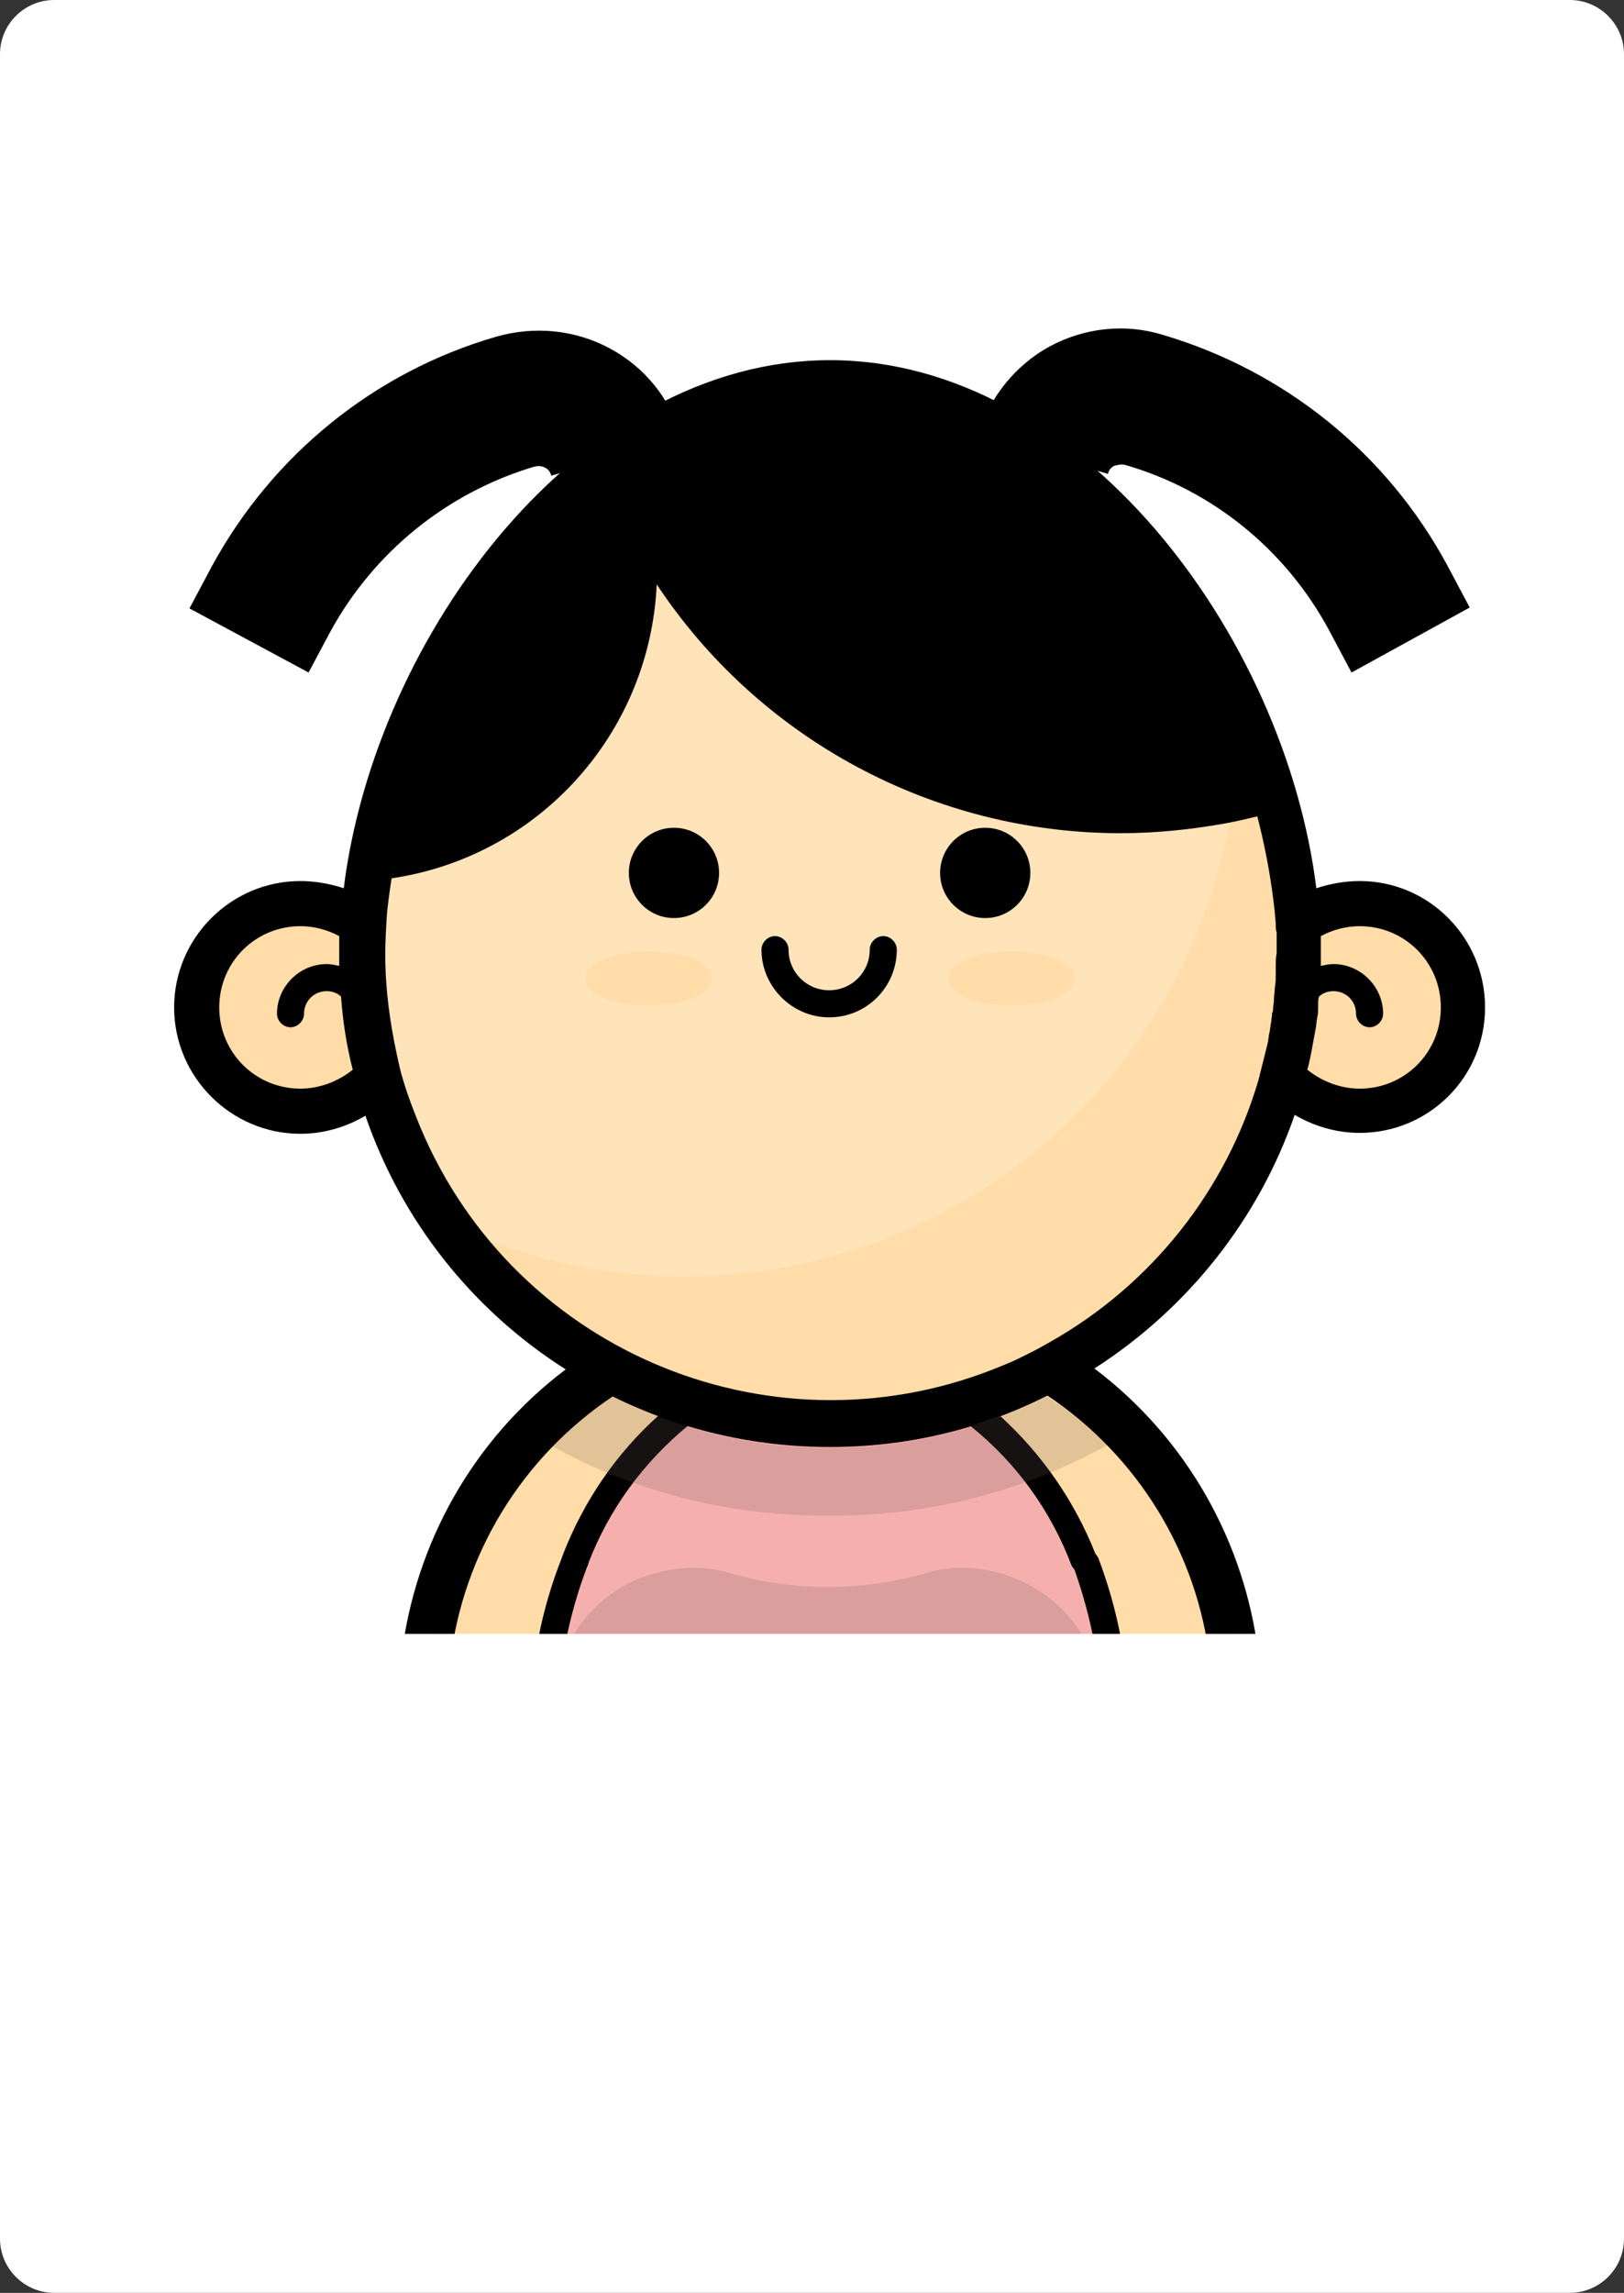 <svg xmlns="http://www.w3.org/2000/svg" xmlns:xlink="http://www.w3.org/1999/xlink" viewBox="0 0 180 254"><rect x="0" y="0" width="180" height="254" fill="#333333" stroke="none"/><path fill="#ffffff" d="M6 0h168c3.3 0 6 2.7 6 6v242c0 3.3-2.7 6-6 6H6c-3.3 0-6-2.7-6-6V6c0-3.3 2.7-6 6-6z"/><g transform="translate(-4 9)"><defs><path id="a" d="M20 20h152v152H20z"/></defs><clipPath id="b"><use overflow="visible" xlink:href="#a"/></clipPath><g clip-path="url(#b)"><path fill="#ffdca8" d="M159.8 92c-1.5-.6-3-.9-4.6-.9-2.5 0-4.9.8-6.9 2.3-.4-5.9-1.6-11.8-3.6-17.4-.9-2.5-1.9-5-3-7.5-8.9-19.2-25.8-35-45.2-35-.9 0-1.8 0-2.7.1-.4 0-.8.1-1.2.1-.3 0-.5.1-.8.1-.7.1-1.5.2-2.2.4-.3 0-.6.1-.9.2-.8.2-1.5.4-2.3.6-.3.1-.7.2-1 .3-.9.3-1.8.6-2.8 1l-2.1.9c-.5.2-.9.4-1.3.7l-1.2.6c-.4.2-.7.4-1.1.6-.5.3-.9.5-1.4.8-.3.2-.5.3-.8.5-.4.3-.8.5-1.2.8s-.7.5-1.1.8-.7.5-1.1.8c-.3.2-.6.4-.8.6-.3.2-.5.4-.7.6-.6.5-1.3 1.1-1.9 1.6-.2.2-.4.4-.7.6-.3.3-.7.6-1 .9-3.3 3.2-6.3 6.8-8.9 10.6-.2.3-.4.6-.6.8-.9 1.3-1.7 2.7-2.5 4.1-.2.4-.4.7-.6 1.1s-.5.8-.7 1.2-.4.8-.7 1.3c-.2.4-.4.8-.6 1.3-.2.4-.4.9-.6 1.3s-.4.9-.6 1.3-.4.9-.6 1.3c-.2.4-.4.9-.5 1.3-.3.9-.7 1.8-1 2.6-.1.2-.2.5-.2.7-.3.8-.5 1.5-.8 2.3-.2.8-.5 1.6-.7 2.3-.1.4-.2.9-.4 1.3-.1.5-.2.9-.3 1.3-.1.6-.3 1.1-.4 1.7l-.6 3.3c-.1.6-.2 1.1-.2 1.7-.1.4-.1.9-.2 1.3-.1.9-.1 1.8-.2 2.6v-.5c-2-1.5-4.4-2.3-6.9-2.3-1.6 0-3.1.3-4.6.9-4.2 1.8-6.9 5.9-6.9 10.5 0 6.3 5.1 11.5 11.4 11.5 3.3 0 6.4-1.4 8.6-3.8-.1-.2-.1-.5-.2-.7.1.6.3 1.1.5 1.7.2.6.3 1.1.5 1.7.1.4.2.8.4 1.1.1.4.3.7.4 1.1.3.8.6 1.6 1 2.4.1.3.2.5.3.8v.1c.2.5.4 1 .7 1.4.2.5.5.9.7 1.4.1.3.2.5.4.7.2.3.4.7.6 1l.3.6c.3.4.5.9.8 1.3.3.6.7 1.1 1.1 1.6 4.7 6.8 10.9 12.3 18.2 16.2-11.3 7.1-18.7 18.9-20.2 32.1H53c-1 .7-1.6 1.4-1.6 2.2 0 4.5 20.1 8.2 44.8 8.2s44.8-3.7 44.8-8.2c0-.8-.6-1.5-1.6-2.2h1.6c-1.5-13.3-8.9-25.2-20.3-32.2 12.6-6.8 21.9-18.5 25.6-32.3 4.2 4.7 11.5 5.1 16.2.9 2.4-2.2 3.8-5.3 3.8-8.6.3-4.5-2.3-8.7-6.5-10.4z"/><path fill="#f5b0ae" d="M127.6 180.9v-.7c-.2-13.3-5.4-25-13.3-32.2-5.9 2.1-12.1 3.2-18.3 3.2-6.2 0-12.4-1.1-18.3-3.2-7.9 7.2-13.2 18.9-13.3 32.2v6.3h63.2v-5.6z"/><path fill="#715d58" d="M125 186.5c-1 2.1-2.4 4-4.2 5.5H70.9c-1.8-1.5-3.2-3.4-4.2-5.5-3.5-7.7-.1-16.9 7.6-20.4 1.8-.8 3.8-1.3 5.8-1.4 1.7-.1 3.3.1 4.9.6 7 2 14.5 2 21.5 0 1.6-.5 3.2-.7 4.9-.6 5.1.3 9.8 3 12.5 7.3 1.4 2.2 2.2 4.8 2.3 7.4.2 2.4-.2 4.9-1.2 7.1z" opacity=".2"/><path d="M77 147.8c1.1.4 2.2.8 3.3 1.1-5 4.1-8.8 9.3-11.1 15.3 0 .1 0 .2-.1.3-2.1 5.5-3.2 11.2-3.3 17.1 0 .8-.7 1.5-1.5 1.5s-1.5-.7-1.5-1.5c0-6.2 1.2-12.3 3.5-18.1 0-.1.1-.2.1-.3 2.3-5.9 5.9-11.2 10.6-15.4zm52.1 33.8c0 .8-.7 1.5-1.5 1.5s-1.5-.7-1.5-1.5c0-5.7-1.1-11.3-3-16.7-.1-.1-.2-.3-.3-.4-2.3-6.1-6.1-11.4-11.2-15.5 1.1-.3 2.2-.7 3.3-1.1 4.6 4.2 8.2 9.4 10.5 15.2.1.1.2.3.3.4 2.2 5.8 3.4 11.9 3.4 18.1zm24.7-116.1l-2.5-4.7c-4.8-8.9-12.9-15.5-22.6-18.3-.4-.1-.8 0-1.2.1-.4.2-.6.5-.7.9l-14.4-4.3c1.3-4.2 4.1-7.7 7.9-9.8 3.9-2.1 8.4-2.6 12.6-1.3 13.5 4 24.8 13.1 31.5 25.5l2.5 4.7-13.1 7.2zm-115.6 0L25 58.4l2.5-4.7c6.7-12.3 18-21.5 31.5-25.4 4.2-1.2 8.7-.8 12.6 1.3 3.9 2.1 6.7 5.6 7.9 9.8l-14.4 4.3c-.1-.4-.3-.7-.7-.9-.4-.2-.8-.2-1.2-.1-9.7 2.9-17.8 9.5-22.6 18.3l-2.4 4.5z"/><path fill="#715d58" d="M126.7 151.1c-9.4 5.2-20 7.9-30.8 7.8-10.7.1-21.3-2.5-30.7-7.7 2-2.1 4.2-3.9 6.6-5.5 7.5 3.7 15.7 5.7 24.1 5.7 8.4 0 16.6-1.9 24.1-5.7 2.5 1.5 4.7 3.3 6.7 5.4z" opacity=".2"/><path fill="none" d="M62.2 149.3c16.9-18.7 45.8-20.1 64.5-3.2 1.1 1 2.1 2 3.1 3.1"/><path fill="#ffdca8" d="M141.3 69.5c0 4.2-.4 8.5-1.3 12.6-3.9.7-7.8 1.1-11.7 1.1-20.7 0-40.1-10.4-51.5-27.7-.7 17.7-14.6 32-32.3 33.1C46.6 71.3 56.3 52.8 70 41.9c1.1-.9 2.3-1.8 3.5-2.5 6.6-4.7 14.4-7.3 22.5-7.4 19.4 0 36.3 15.9 45.2 35 .1.8.1 1.7.1 2.5z" opacity=".5"/><path fill="#fff" d="M141.2 68.4c-8.9-19.2-25.8-35-45.2-35-28.7 0-51.9 34.7-51.9 63.4 0 10.6 3.2 20.9 9.3 29.6 30.6 14.6 67.3 1.7 81.9-28.9 3.9-8.3 6-17.3 6-26.5 0-.9-.1-1.7-.1-2.6zm-65.3 34c-3.9 0-7-1.3-7-3s3.1-3 7-3 7 1.3 7 3-3.2 3-7 3zm40.2 0c-3.9 0-7-1.3-7-3s3.1-3 7-3 7 1.3 7 3-3.1 3-7 3z" opacity=".2"/><circle cx="78.7" cy="87.7" r="5"/><path d="M95.9 103.7c-4.1 0-7.5-3.4-7.5-7.5 0-.8.7-1.5 1.5-1.5s1.5.7 1.5 1.5c0 2.5 2 4.5 4.5 4.5s4.5-2 4.5-4.5c0-.8.7-1.5 1.5-1.5s1.5.7 1.5 1.5c0 4.1-3.3 7.5-7.5 7.5z"/><circle cx="113.2" cy="87.7" r="5"/><path d="M146 80.7c-2 .6-4 1.1-6.1 1.5-3.9.7-7.8 1.1-11.7 1.1-20.7 0-40.1-10.4-51.5-27.7-2.8-4.3-5.1-8.9-6.8-13.7 1.1-.9 2.3-1.8 3.5-2.5C80 34.7 87.9 32.1 96 32c19.4 0 36.3 15.9 45.2 35 2.1 4.4 3.7 9 4.8 13.7z"/><path d="M76.8 54.1v1.4c-.7 17.7-14.6 32-32.3 33.1C46.6 71.3 56.3 52.8 70 41.9c1.1-.9 2.3-1.8 3.5-2.5 2.2 4.6 3.4 9.6 3.3 14.7z"/><path d="M154.7 88.6c-1.6 0-3.3.3-4.8.8-3.5-28.1-26.2-58.5-53.9-58.5S45.6 61.3 42.1 89.4c-1.5-.5-3.2-.8-4.8-.8-7.7 0-14 6.3-14 14s6.3 14 14 14c2.5 0 5-.7 7.2-2 4 11.6 11.8 21.5 22.2 28.1-10.2 7.7-16.7 19.2-18.2 31.8-.1 1.5 1 2.8 2.5 3 1.5.1 2.8-.9 2.9-2.4 1.4-12 8-22.7 18-29.4 7.5 3.7 15.7 5.6 24.1 5.6 8.4 0 16.6-1.9 24.1-5.7 10 6.7 16.6 17.4 18 29.4.1 1.4 1.3 2.4 2.7 2.4h.3c1.5-.2 2.5-1.5 2.4-3-1.5-12.6-8-24.1-18.2-31.8 10.3-6.6 18.2-16.5 22.2-28.1 2.2 1.3 4.7 2 7.2 2 7.7 0 13.9-6.2 13.9-13.9s-6.2-14-13.9-14zM43.1 109.5c-1.6 1.3-3.7 2.1-5.8 2.1-5 0-9-4-9-9s4-9 9-9c1.5 0 3 .4 4.3 1.1V98c-.5-.1-.9-.2-1.4-.2-3 0-5.5 2.5-5.5 5.5 0 .8.7 1.5 1.5 1.5s1.5-.7 1.5-1.5c0-1.4 1.1-2.5 2.5-2.5.6 0 1.2.2 1.6.6.2 2.7.6 5.4 1.3 8.1zm102.3-11.4v.8c0 .5 0 1-.1 1.5 0 .4-.1.9-.1 1.3v.1c0 .3-.1.7-.1 1 0 .1 0 .3-.1.4 0 .4-.1.7-.1 1-.1.4-.1.8-.2 1.2s-.1.8-.2 1.2l-.3 1.2-.6 2.4c0 .1-.1.3-.1.4-3.6 12.3-11.9 22.7-23 29-.7.4-1.4.8-2.2 1.2l-.6.3c-.8.4-1.6.8-2.4 1.1-25.1 10.6-54.1-1.1-64.7-26.3-.7-1.7-1.4-3.5-1.9-5.2-.3-.9-.5-1.9-.7-2.8-.8-3.7-1.3-7.4-1.3-11.2 0-1.5.1-3 .2-4.6 1.4-13.2 6.4-25.8 14.5-36.4 9.9-12.9 22.2-20 34.7-20s24.9 7.1 34.7 20c8.1 10.6 13.1 23.2 14.5 36.4 0 .4.1.9.1 1.3 0 .3 0 .6.1.9v2.3c-.1.5-.1 1-.1 1.5zm9.3 13.5c-2.1 0-4.2-.8-5.8-2.1.4-1.4.6-2.9.9-4.4.1-.4.1-.9.2-1.4.1-.4.1-.8.1-1.2v-.3c0-.3 0-.5.1-.8.4-.4 1-.6 1.6-.6 1.4 0 2.5 1.1 2.5 2.5 0 .8.7 1.5 1.5 1.5s1.5-.7 1.5-1.5c0-3-2.5-5.5-5.5-5.5-.5 0-.9.1-1.4.2v-3.3c1.3-.7 2.8-1.1 4.3-1.1 5 0 9 4 9 9s-4 9-9 9z"/></g></g></svg>